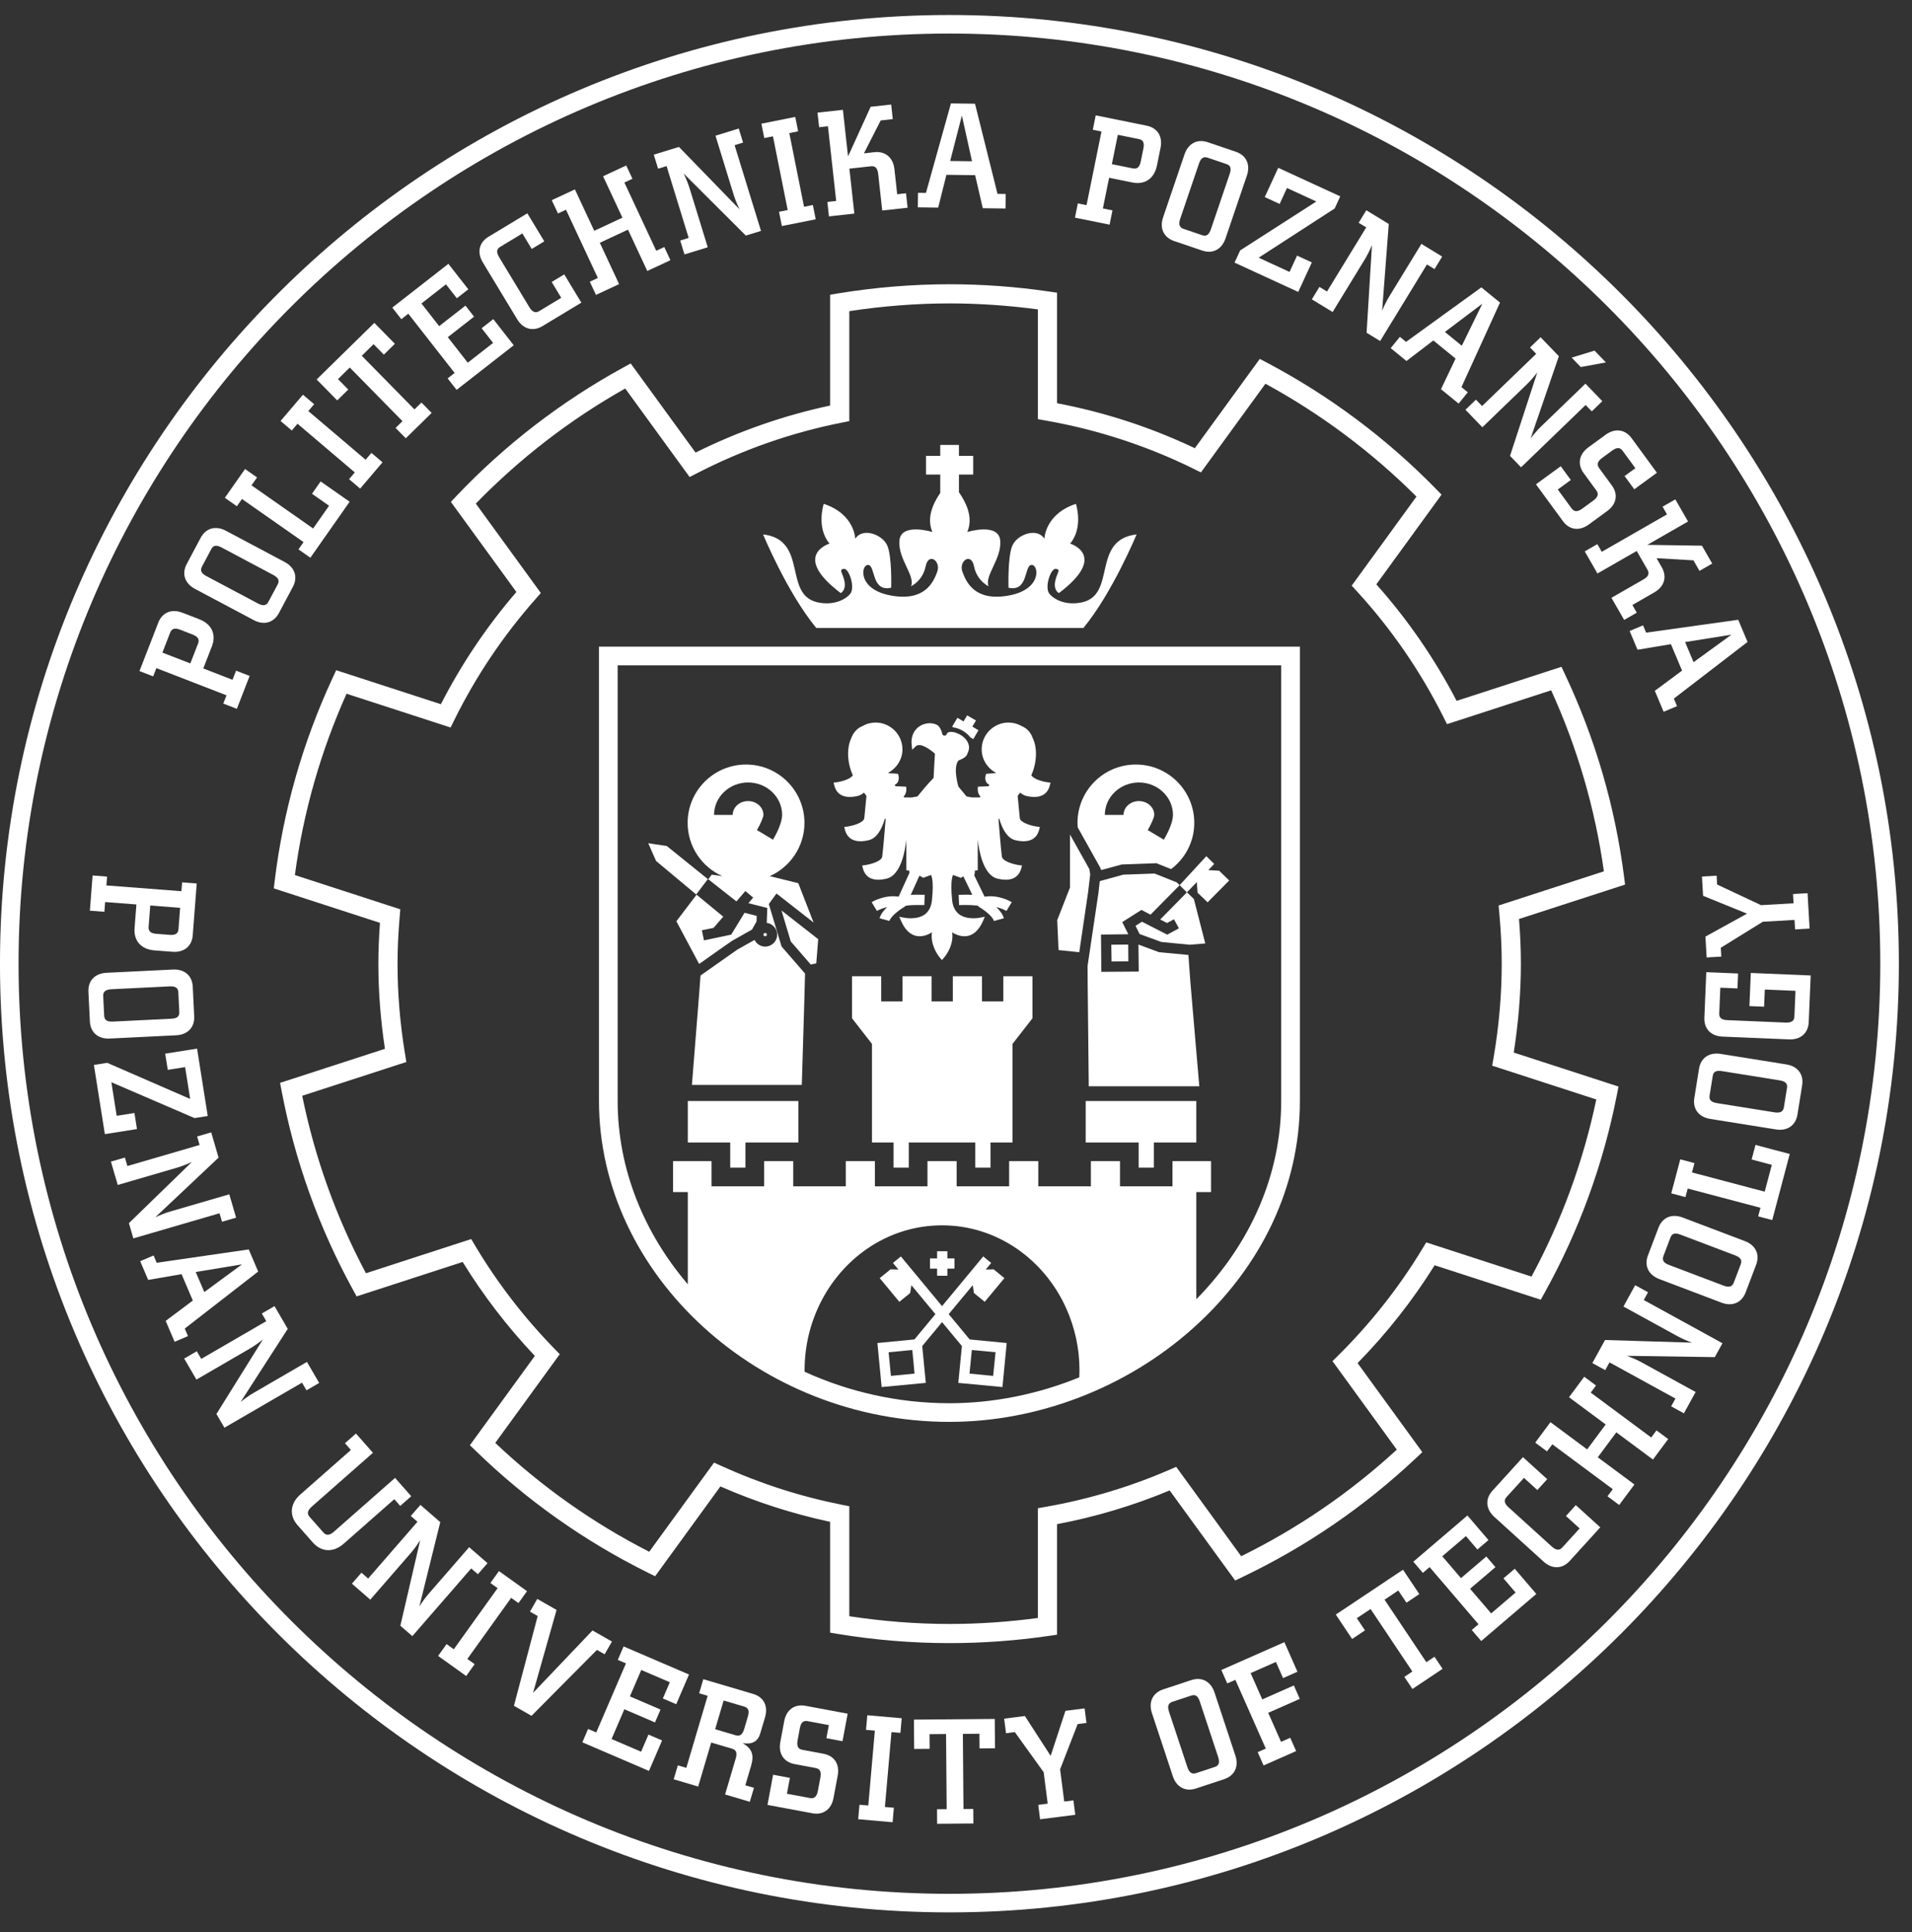 <?xml version="1.0" encoding="UTF-8" standalone="no"?>
<!DOCTYPE svg PUBLIC "-//W3C//DTD SVG 1.1//EN" "http://www.w3.org/Graphics/SVG/1.1/DTD/svg11.dtd">
<svg width="95px" height="96px" version="1.1" xmlns="http://www.w3.org/2000/svg" xmlns:xlink="http://www.w3.org/1999/xlink" xml:space="preserve" xmlns:serif="http://www.serif.com/" style="fill-rule:evenodd;clip-rule:evenodd;stroke-linejoin:round;stroke-miterlimit:2;">
    <rect width="100%" height="100%" fill="#333333" stroke="none"/>
    <g transform="matrix(1,0,0,1,-231,-22)">
        <g transform="matrix(1,0,0,2.204,0,0)">
            <g transform="matrix(0.225,0,0,0.102,230.78,10.28)">
                <g>
                    <path d="M374.966,143.423L373.097,138.979L383.331,137.338L374.966,143.423ZM368.355,154.382L371.317,153.136L370.615,151.466L386.887,138.948L384.826,134.046L364.487,136.896L363.807,135.28L360.844,136.526L362.589,140.673L369.963,139.442L372.421,145.286L366.406,149.75L368.355,154.382Z" style="fill:white;fill-rule:nonzero;"/>
                    <path d="M359.636,134.083L362.423,132.482L361.448,130.784L366.286,128.004C368.541,126.709 369.148,124.54 367.94,122.438L366.791,120.436L374.933,120.914L376.272,123.245L379.084,121.629L376.814,117.677L364.762,117.491L373.743,112.331L370.934,107.442L368.122,109.057L369.097,110.755L354.694,119.029L353.719,117.332L350.932,118.933L353.742,123.822L362.406,118.845L364.793,122.999C365.288,123.861 364.959,124.521 363.87,125.147L356.827,129.193L359.636,134.083Z" style="fill:white;fill-rule:nonzero;"/>
                    <path d="M351.829,112.993L355.886,110.026C357.984,108.491 358.344,106.31 356.912,104.353L354.1,100.508C353.514,99.707 353.791,98.997 354.802,98.258L356.967,96.674C358.001,95.918 358.714,95.903 359.301,96.705L362.112,100.549L359.734,102.288L361.873,105.213L366.869,101.559L361.28,93.918C359.849,91.961 357.62,91.636 355.525,93.168L351.736,95.94C349.637,97.475 349.272,99.697 350.703,101.654L353.498,105.474C354.084,106.276 353.83,106.969 352.793,107.727L350.411,109.47C349.397,110.211 348.636,110.261 348.05,109.459L344.98,105.261L347.857,103.157L345.632,100.114L340.16,104.116L346.111,112.252C347.543,114.21 349.754,114.511 351.829,112.993Z" style="fill:white;fill-rule:nonzero;"/>
                    <path d="M352.488,87.99L354.821,85.737L351.086,81.87L341.299,91.321C340.585,92.011 339.805,92.886 338.984,93.964L345.221,75.796L341.182,71.614L338.849,73.866L340.209,75.275L328.261,86.813L326.901,85.405L324.589,87.637L328.323,91.504L338.089,82.074C338.804,81.383 339.605,80.488 340.45,79.387L334.432,97.831L336.868,100.353L351.128,86.582L352.488,87.99ZM355.611,77.176L353.094,74.569L348.046,76.114L350.055,78.195L355.611,77.176Z" style="fill:white;fill-rule:nonzero;"/>
                    <path d="M323.079,86.269L325.112,83.78L323.709,82.634L332.219,63.95L328.1,60.586L311.468,72.634L310.11,71.525L308.077,74.014L311.561,76.861L317.499,72.317L322.409,76.328L319.187,83.09L323.079,86.269ZM323.784,73.49L320.051,70.44L328.322,64.194L323.784,73.49Z" style="fill:white;fill-rule:nonzero;"/>
                    <path d="M317.759,56.55L319.45,53.782L314.863,50.979L307.769,62.589C307.251,63.437 306.716,64.48 306.193,65.729L307.657,46.577L302.696,43.545L301.005,46.313L302.675,47.334L294.015,61.507L292.345,60.487L290.669,63.229L295.256,66.032L302.335,54.447C302.853,53.599 303.403,52.531 303.944,51.253L302.761,70.617L305.753,72.445L316.088,55.529L317.759,56.55Z" style="fill:white;fill-rule:nonzero;"/>
                    <path d="M287.664,61.595L290.669,55.071L287.404,53.568L285.744,57.172L278.924,54.031L295.708,43.153L296.942,40.472L283.248,34.165L280.268,40.636L283.559,42.152L285.183,38.627L291.658,41.609L274.846,52.41L273.599,55.117L287.664,61.595Z" style="fill:white;fill-rule:nonzero;"/>
                    <path d="M268.387,47.708C267.982,48.898 267.416,49.384 266.476,49.065L262.326,47.655C261.385,47.336 261.205,46.595 261.609,45.406L265.741,33.243C266.153,32.03 266.728,31.608 267.669,31.928L271.818,33.337C272.759,33.657 272.931,34.332 272.519,35.545L268.387,47.708ZM271.599,49.787L276.322,35.886C277.158,33.423 276.181,31.394 273.885,30.614L267.688,28.509C265.392,27.729 263.381,28.743 262.545,31.205L257.822,45.107C256.995,47.541 257.972,49.57 260.268,50.35L266.465,52.456C268.761,53.235 270.772,52.222 271.599,49.787Z" style="fill:white;fill-rule:nonzero;"/>
                    <path d="M252.893,32.748C252.644,33.975 252.121,34.495 251.148,34.297L246.509,33.356L247.825,26.871L252.463,27.811C253.437,28.009 253.722,28.663 253.467,29.918L252.893,32.748ZM256.466,33.652L257.255,29.762C257.771,27.219 256.573,25.336 254.196,24.854L242.943,22.571L242.298,25.749L244.217,26.138L240.915,42.417L238.996,42.028L238.357,45.178L246.003,46.729L246.642,43.579L244.522,43.149L245.899,36.363L251.053,37.408C253.774,37.96 255.875,36.568 256.466,33.652Z" style="fill:white;fill-rule:nonzero;"/>
                    <path d="M215.623,32.716L210.803,32.654L213.389,22.616L215.623,32.716ZM223.025,43.158L223.068,39.944L221.256,39.92L216.286,20L210.97,19.931L205.451,39.713L203.698,39.69L203.656,42.904L208.155,42.963L209.974,35.711L216.313,35.794L218,43.092L223.025,43.158Z" style="fill:white;fill-rule:nonzero;"/>
                    <path d="M201.401,42.985L201.049,39.791L199.103,40.005L198.493,34.458C198.208,31.874 196.464,30.449 194.053,30.714L191.759,30.967L195.456,23.696L198.128,23.402L197.773,20.178L193.242,20.677L188.248,31.648L187.114,21.352L181.509,21.969L181.864,25.193L183.81,24.979L185.628,41.489L183.682,41.703L184.034,44.898L189.639,44.281L188.546,34.348L193.308,33.824C194.296,33.715 194.769,34.28 194.907,35.529L195.796,43.603L201.401,42.985Z" style="fill:white;fill-rule:nonzero;"/>
                    <path d="M181.109,45.54L180.48,42.389L178.532,42.778L175.28,26.489L177.228,26.1L176.594,22.92L169.115,24.413L169.75,27.593L171.67,27.21L174.922,43.499L173.002,43.882L173.631,47.033L181.109,45.54Z" style="fill:white;fill-rule:nonzero;"/>
                    <path d="M165.07,28.586L164.116,25.486L158.978,27.067L162.977,40.071C163.269,41.021 163.697,42.112 164.286,43.332L150.907,29.549L145.35,31.258L146.303,34.358L148.174,33.782L153.057,49.659L151.186,50.234L152.131,53.306L157.269,51.726L153.278,38.749C152.986,37.8 152.55,36.68 151.951,35.428L165.675,49.14L169.026,48.11L163.198,29.162L165.07,28.586Z" style="fill:white;fill-rule:nonzero;"/>
                    <path d="M149.026,54.582L147.668,51.669L145.894,52.496L138.862,37.416L140.636,36.588L139.265,33.649L134.155,36.032L138.421,45.181L132.198,48.083L127.932,38.934L122.821,41.317L124.192,44.256L125.966,43.429L132.998,58.51L131.224,59.337L132.582,62.249L137.693,59.866L133.433,50.731L139.656,47.829L143.915,56.965L149.026,54.582Z" style="fill:white;fill-rule:nonzero;"/>
                    <path d="M129.354,63.966L125.58,57.718L122.804,59.395L124.917,62.892L120.04,65.837C119.189,66.351 118.507,66.012 117.857,64.937L111.216,53.941C110.554,52.845 110.602,52.133 111.452,51.619L116.329,48.674L118.397,52.096L121.172,50.419L117.429,44.221L108.851,49.402C106.775,50.656 106.255,52.847 107.599,55.073L115.19,67.64C116.519,69.841 118.7,70.401 120.776,69.148L129.354,63.966Z" style="fill:white;fill-rule:nonzero;"/>
                    <path d="M114.424,73.381L109.91,67.602L107.331,69.616L109.867,72.863L104.273,77.234L99.865,71.593L105.667,67.06L103.761,64.62L97.959,69.153L94.046,64.145L99.457,59.918L101.861,62.995L104.394,61.016L99.993,55.383L87.606,65.061L89.603,67.617L91.145,66.411L101.372,79.5L99.829,80.706L101.808,83.238L114.424,73.381Z" style="fill:white;fill-rule:nonzero;"/>
                    <path d="M88.181,73.059L83.641,68.434L70.902,80.941L75.443,85.566L77.882,83.171L75.613,80.86L78.219,78.302L89.856,90.154L88.335,91.648L90.586,93.941L96.299,88.333L94.047,86.039L92.504,87.554L80.867,75.702L83.473,73.143L85.742,75.454L88.181,73.059Z" style="fill:white;fill-rule:nonzero;"/>
                    <path d="M85.45,99.25L83.001,97.167L81.714,98.681L69.061,87.92L70.348,86.407L67.877,84.306L62.937,90.115L65.408,92.216L66.676,90.725L79.329,101.486L78.061,102.977L80.509,105.059L85.45,99.25Z" style="fill:white;fill-rule:nonzero;"/>
                    <path d="M78.188,107.965L71.78,103.474L69.868,106.201L73.645,108.848L70.123,113.872L56.521,104.339L57.745,102.593L55.089,100.732L50.629,107.096L53.284,108.957L54.408,107.354L68.01,116.887L66.886,118.49L69.518,120.335L78.188,107.965Z" style="fill:white;fill-rule:nonzero;"/>
                    <path d="M61.274,124.115C62.383,124.705 62.773,125.342 62.306,126.22L60.248,130.089C59.782,130.966 59.022,131.025 57.913,130.436L46.571,124.404C45.44,123.803 45.116,123.167 45.583,122.29L47.64,118.421C48.107,117.544 48.801,117.483 49.932,118.084L61.274,124.115ZM63.841,121.278L50.879,114.385C48.583,113.164 46.423,113.803 45.284,115.944L42.212,121.722C41.073,123.863 41.751,126.011 44.047,127.232L57.01,134.125C59.28,135.332 61.44,134.693 62.578,132.552L65.651,126.774C66.79,124.633 66.111,122.485 63.841,121.278Z" style="fill:white;fill-rule:nonzero;"/>
                    <path d="M43.491,137.302C44.658,137.755 45.082,138.358 44.723,139.284L43.01,143.697L36.841,141.303L38.553,136.89C38.912,135.964 39.605,135.794 40.799,136.258L43.491,137.302ZM44.987,133.933L41.287,132.498C38.867,131.559 36.809,132.421 35.931,134.682L31.777,145.386L34.801,146.56L35.509,144.735L50.994,150.744L50.285,152.569L53.282,153.732L56.104,146.459L53.108,145.296L52.326,147.312L45.87,144.807L47.773,139.904C48.777,137.317 47.76,135.01 44.987,133.933Z" style="fill:white;fill-rule:nonzero;"/>
                    <path d="M380.055,190.607L376.817,190.794L377.064,195.053L386.77,198.998L377.585,204.066L377.852,208.675L381.09,208.487L380.977,206.533L390.263,200.785L397.258,200.381L397.38,202.481L400.589,202.295L400.137,194.478L396.928,194.663L397.046,196.706L389.875,197.121L380.168,192.561L380.055,190.607Z" style="fill:white;fill-rule:nonzero;"/>
                    <path d="M400.828,212.658L387.604,212.104L387.297,219.431L390.537,219.567L390.696,215.772L397.469,216.055L397.23,221.748C397.189,222.741 396.529,223.122 395.274,223.07L382.44,222.533C381.16,222.479 380.593,222.046 380.635,221.053L380.873,215.361L384.658,215.519L384.796,212.22L377.771,211.926L377.349,221.998C377.248,224.42 378.787,226.064 381.381,226.173L396.055,226.787C398.623,226.895 400.295,225.385 400.396,222.962L400.828,212.658Z" style="fill:white;fill-rule:nonzero;"/>
                    <path d="M393.941,235.834C395.182,236.033 395.756,236.51 395.599,237.49L394.905,241.818C394.748,242.799 394.049,243.101 392.808,242.902L380.124,240.868C378.86,240.666 378.347,240.169 378.504,239.188L379.198,234.861C379.355,233.88 379.993,233.598 381.257,233.8L393.941,235.834ZM395.452,232.318L380.955,229.994C378.388,229.582 376.551,230.886 376.167,233.28L375.131,239.743C374.747,242.137 376.084,243.949 378.652,244.361L393.149,246.685C395.687,247.092 397.524,245.788 397.908,243.394L398.943,236.932C399.327,234.537 397.99,232.725 395.452,232.318Z" style="fill:white;fill-rule:nonzero;"/>
                    <path d="M396.203,252.115L388.638,250.111L387.785,253.331L392.243,254.511L390.672,260.443L374.615,256.189L375.162,254.128L372.026,253.298L370.037,260.81L373.172,261.64L373.673,259.748L389.729,264.001L389.228,265.893L392.335,266.716L396.203,252.115Z" style="fill:white;fill-rule:nonzero;"/>
                    <path d="M384.104,274.502C385.278,274.947 385.744,275.531 385.392,276.459L383.838,280.557C383.485,281.486 382.739,281.64 381.564,281.195L369.554,276.638C368.356,276.184 367.955,275.593 368.307,274.665L369.862,270.567C370.214,269.638 370.896,269.491 372.093,269.945L384.104,274.502ZM386.294,271.364L372.567,266.156C370.136,265.234 368.074,266.139 367.214,268.406L364.892,274.525C364.031,276.793 364.974,278.837 367.406,279.76L381.132,284.968C383.537,285.88 385.598,284.975 386.459,282.708L388.78,276.589C389.641,274.322 388.698,272.276 386.294,271.364Z" style="fill:white;fill-rule:nonzero;"/>
                    <path d="M364.912,282.673L362.07,281.111L359.481,285.823L371.405,292.375C372.276,292.853 373.342,293.339 374.614,293.805L355.415,293.223L352.615,298.319L355.457,299.88L356.4,298.165L370.957,306.164L370.015,307.88L372.831,309.427L375.42,304.716L363.522,298.178C362.651,297.699 361.559,297.199 360.257,296.717L379.655,297.008L381.344,293.935L363.97,284.389L364.912,282.673Z" style="fill:white;fill-rule:nonzero;"/>
                    <path d="M369.359,315.115L366.779,313.198L365.612,314.769L352.255,304.847L353.422,303.275L350.819,301.341L347.456,305.868L355.559,311.888L351.465,317.399L343.362,311.379L339.999,315.906L342.602,317.84L343.77,316.269L357.126,326.191L355.959,327.763L358.539,329.68L361.902,325.153L353.81,319.142L357.905,313.63L365.996,319.642L369.359,315.115Z" style="fill:white;fill-rule:nonzero;"/>
                    <path d="M354.363,334.622L348.959,329.714L346.779,332.115L349.803,334.862L345.972,339.079C345.304,339.814 344.553,339.685 343.623,338.84L334.115,330.203C333.167,329.342 333.009,328.646 333.677,327.911L337.508,323.694L340.467,326.382L342.648,323.981L337.288,319.112L330.55,326.531C328.919,328.326 329.048,330.574 330.973,332.322L341.84,342.194C343.743,343.923 345.994,343.835 347.624,342.04L354.363,334.622Z" style="fill:white;fill-rule:nonzero;"/>
                    <path d="M340.238,349.346L335.473,343.772L332.986,345.899L335.663,349.03L330.267,353.644L325.615,348.203L331.211,343.418L329.198,341.065L323.602,345.85L319.472,341.02L324.691,336.557L327.229,339.526L329.671,337.437L325.026,332.004L313.079,342.219L315.186,344.684L316.674,343.412L327.469,356.036L325.981,357.309L328.07,359.752L340.238,349.346Z" style="fill:white;fill-rule:nonzero;"/>
                    <path d="M314.403,349.378L310.802,343.988L295.959,353.906L299.56,359.295L302.402,357.396L300.603,354.704L303.639,352.675L312.867,366.486L311.094,367.67L312.88,370.343L319.536,365.895L317.751,363.223L315.953,364.424L306.724,350.613L309.761,348.584L311.56,351.277L314.403,349.378Z" style="fill:white;fill-rule:nonzero;"/>
                    <path d="M287.494,366.535L284.603,359.997L270.681,366.154L271.993,369.12L273.784,368.328L280.501,383.519L278.711,384.311L280.01,387.25L287.199,384.072L285.899,381.132L283.868,382.03L281.032,375.617L288.006,372.533L286.694,369.567L279.72,372.651L277.15,366.839L282.735,364.369L284.314,367.941L287.494,366.535Z" style="fill:white;fill-rule:nonzero;"/>
                    <path d="M240.898,377.852L240.488,374.635L236.256,375.175L232.992,385.131L227.301,376.319L222.722,376.904L223.133,380.121L225.074,379.873L231.45,388.74L232.338,395.691L230.251,395.957L230.659,399.145L238.426,398.153L238.018,394.965L235.99,395.224L235.079,388.099L238.957,378.1L240.898,377.852Z" style="fill:white;fill-rule:nonzero;"/>
                    <path d="M220.701,383.451L220.648,376.97L202.797,377.116L202.85,383.597L206.268,383.569L206.242,380.331L209.893,380.301L210.03,396.911L207.896,396.928L207.923,400.142L215.928,400.076L215.902,396.863L213.74,396.88L213.604,380.271L217.256,380.241L217.283,383.479L220.701,383.451Z" style="fill:white;fill-rule:nonzero;"/>
                    <path d="M198.088,399.795L198.368,396.594L196.389,396.421L197.837,379.874L199.816,380.047L200.099,376.816L192.502,376.151L192.219,379.382L194.169,379.553L192.722,396.1L190.772,395.929L190.491,399.131L198.088,399.795Z" style="fill:white;fill-rule:nonzero;"/>
                    <path d="M185.04,394.439L185.963,389.499C186.441,386.943 185.209,385.108 182.825,384.662L178.144,383.787C177.167,383.605 176.883,382.898 177.113,381.667L177.606,379.03C177.841,377.771 178.351,377.272 179.327,377.454L184.009,378.33L183.467,381.226L187.029,381.892L188.166,375.807L178.861,374.068C176.477,373.622 174.63,374.912 174.154,377.464L173.291,382.078C172.813,384.634 174.069,386.503 176.453,386.949L181.106,387.819C182.082,388.001 182.371,388.68 182.135,389.943L181.593,392.844C181.362,394.079 180.842,394.636 179.866,394.453L174.754,393.497L175.408,389.994L171.703,389.301L170.458,395.964L180.366,397.816C182.75,398.262 184.568,396.966 185.04,394.439Z" style="fill:white;fill-rule:nonzero;"/>
                    <path d="M166.558,395.278L167.47,392.195L165.564,391.632L166.824,387.373C167.537,384.964 167.12,383.591 164.996,382.324C167.096,382.64 168.331,381.969 168.868,380.153L169.919,376.599C170.655,374.11 169.626,372.13 167.3,371.442L156.289,368.186L155.37,371.296L157.247,371.851L152.536,387.779L150.659,387.224L149.748,390.306L155.155,391.905L158.03,382.183L162.653,383.55C163.633,383.84 163.787,384.556 163.431,385.761L161.095,393.662L166.558,395.278ZM165.313,379.193C164.958,380.393 164.391,380.865 163.439,380.583L158.9,379.241L160.777,372.895L165.316,374.237C166.268,374.519 166.495,375.196 166.132,376.424L165.313,379.193Z" style="fill:white;fill-rule:nonzero;"/>
                    <path d="M144.288,388.456L147.184,381.718L144.177,380.426L142.551,384.211L136.028,381.408L138.854,374.831L145.618,377.738L146.841,374.893L140.076,371.986L142.586,366.147L148.894,368.858L147.352,372.446L150.305,373.715L153.127,367.147L138.685,360.942L137.405,363.921L139.203,364.694L132.645,379.955L130.847,379.182L129.578,382.135L144.288,388.456Z" style="fill:white;fill-rule:nonzero;"/>
                    <path d="M134.501,362.678L136.11,359.862L131.823,357.412L118.694,371.2L123.883,352.875L119.621,350.44L118.012,353.256L119.712,354.227L114.468,374.063L118.349,376.28L132.801,361.707L134.501,362.678Z" style="fill:white;fill-rule:nonzero;"/>
                    <path d="M103.923,367.48L105.795,364.867L104.18,363.71L113.855,350.208L115.47,351.366L117.359,348.73L111.16,344.288L109.272,346.924L110.863,348.064L101.187,361.566L99.596,360.425L97.724,363.038L103.923,367.48Z" style="fill:white;fill-rule:nonzero;"/>
                    <path d="M106.511,344.986L108.638,342.537L104.579,339.012L95.657,349.284C95.006,350.034 94.305,350.974 93.582,352.119L98.204,333.475L93.815,329.662L91.688,332.111L93.166,333.394L82.273,345.935L80.796,344.651L78.688,347.077L82.747,350.602L91.65,340.353C92.301,339.603 93.02,338.641 93.767,337.47L89.386,356.37L92.033,358.668L105.033,343.702L106.511,344.986Z" style="fill:white;fill-rule:nonzero;"/>
                    <path d="M89.358,329.894L91.791,327.751L88.219,323.695L74.746,335.562C73.803,336.392 73.051,336.51 72.394,335.764L69.342,332.301C68.686,331.555 68.917,330.845 69.86,330.015L83.333,318.147L79.587,313.894L77.153,316.038L78.466,317.528L67.273,327.387C65.015,329.376 64.826,332.035 66.68,334.14L70.059,337.977C71.933,340.103 74.594,340.251 76.852,338.262L88.045,328.403L89.358,329.894Z" style="fill:white;fill-rule:nonzero;"/>
                    <path d="M68.657,304.341L71.461,302.712L68.761,298.063L56.996,304.898C56.137,305.397 55.171,306.06 54.116,306.909L64.519,290.762L61.599,285.735L58.795,287.364L59.778,289.057L45.415,297.4L44.432,295.708L41.653,297.322L44.354,301.97L56.093,295.151C56.952,294.652 57.943,293.974 59.028,293.108L48.771,309.575L50.532,312.606L67.674,302.648L68.657,304.341Z" style="fill:white;fill-rule:nonzero;"/>
                    <path d="M46.092,282.629L44.201,278.195L54.426,276.501L46.092,282.629ZM39.536,293.62L42.492,292.36L41.781,290.693L57.991,278.094L55.905,273.203L35.58,276.154L34.892,274.542L31.936,275.802L33.701,279.941L41.069,278.672L43.557,284.504L37.564,288.998L39.536,293.62Z" style="fill:white;fill-rule:nonzero;"/>
                    <path d="M50.004,267.09L53.117,266.182L51.612,261.021L38.55,264.832C37.597,265.111 36.5,265.522 35.272,266.094L49.246,252.915L47.618,247.334L44.504,248.242L45.053,250.121L29.107,254.775L28.559,252.895L25.474,253.796L26.98,258.956L40.013,255.153C40.966,254.875 42.092,254.455 43.353,253.874L29.444,267.398L30.426,270.764L49.456,265.211L50.004,267.09Z" style="fill:white;fill-rule:nonzero;"/>
                    <path d="M24.133,247.725L31.227,246.602L30.666,243.053L26.746,243.673L25.572,236.257L43.938,244.177L46.853,243.716L44.496,228.825L37.459,229.939L38.026,233.517L41.859,232.91L42.974,239.952L24.656,231.965L21.713,232.431L24.133,247.725Z" style="fill:white;fill-rule:nonzero;"/>
                    <path d="M25.947,222.849C24.692,222.911 24.031,222.563 23.983,221.571L23.768,217.194C23.719,216.201 24.341,215.761 25.596,215.7L38.426,215.07C39.705,215.007 40.309,215.387 40.358,216.379L40.573,220.756C40.621,221.749 40.057,222.157 38.777,222.22L25.947,222.849ZM25.195,226.601L39.859,225.881C42.456,225.754 43.984,224.099 43.865,221.677L43.544,215.14C43.425,212.718 41.743,211.221 39.145,211.349L24.481,212.068C21.913,212.195 20.386,213.849 20.505,216.271L20.825,222.808C20.944,225.23 22.627,226.727 25.195,226.601Z" style="fill:white;fill-rule:nonzero;"/>
                    <path d="M35.545,203.459C34.298,203.363 33.718,202.908 33.794,201.917L34.157,197.198L40.756,197.707L40.392,202.426C40.316,203.416 39.702,203.779 38.425,203.681L35.545,203.459ZM35.088,207.116L39.045,207.421C41.633,207.62 43.354,206.2 43.54,203.782L44.422,192.334L41.189,192.084L41.038,194.036L24.477,192.76L24.628,190.808L21.423,190.561L20.824,198.339L24.029,198.586L24.194,196.431L31.098,196.963L30.695,202.206C30.481,204.973 32.122,206.887 35.088,207.116Z" style="fill:white;fill-rule:nonzero;"/>
                    <path d="M269.968,385.338C270.362,386.53 270.204,387.26 269.26,387.572L265.1,388.948C264.157,389.26 263.566,388.778 263.172,387.586L259.137,375.39C258.735,374.174 258.94,373.491 259.883,373.178L264.044,371.802C264.987,371.49 265.531,371.926 265.934,373.142L269.968,385.338ZM273.784,385.06L269.174,371.121C268.357,368.652 266.354,367.622 264.052,368.384L257.838,370.439C255.536,371.201 254.543,373.222 255.36,375.691L259.97,389.629C260.778,392.07 262.78,393.101 265.083,392.339L271.296,390.284C273.598,389.522 274.592,387.501 273.784,385.06Z" style="fill:white;fill-rule:nonzero;"/>
                    <path d="M335.253,229.693C336.284,223.123 336.832,216.531 336.832,210.055C336.832,206.843 336.69,203.592 336.417,200.179L358.168,193.117L359.841,192.572L359.617,190.834C357.641,175.342 353.256,160.302 346.584,146.136L345.788,144.447L344.015,145.024L322.639,151.973C317.797,142.655 311.846,134.011 304.911,126.222L318.263,107.839L319.313,106.393L318.066,105.116C307.13,93.927 294.59,84.551 280.796,77.251L279.175,76.396L278.093,77.881L264.829,96.131C255.191,91.542 244.971,88.203 234.405,86.191L234.405,61.765L232.596,61.499C225.362,60.439 217.988,59.898 210.682,59.898C202.489,59.898 194.205,60.579 186.066,61.917L184.294,62.209L184.294,86.706C174.032,88.893 164.055,92.384 154.572,97.1L141.351,78.908L140.255,77.401L138.622,78.295C124.925,85.805 112.521,95.364 101.75,106.713L100.541,107.991L101.572,109.414L115.01,127.904C108.472,135.505 102.875,143.835 98.338,152.709L77.001,145.777L75.215,145.199L74.427,146.901C67.842,161.087 63.54,176.152 61.647,191.677L61.437,193.409L63.093,193.949L84.887,201.032C84.654,204.249 84.531,207.229 84.531,210.055C84.531,216.262 85.032,222.582 85.98,228.869L64.603,235.813L62.827,236.385L63.174,238.221C66.091,253.59 71.377,268.334 78.884,282.047L79.727,283.587L81.393,283.043L103.147,275.974C107.705,283.389 113.052,290.359 119.084,296.736L105.825,314.987L104.746,316.472L106.061,317.749C117.292,328.659 130.072,337.708 144.041,344.637L145.645,345.431L146.695,343.986L160.062,325.586C167.877,329.012 176.012,331.64 184.294,333.407L184.294,357.897L186.066,358.192C194.185,359.53 202.47,360.211 210.682,360.211C217.982,360.211 225.352,359.673 232.593,358.614L234.405,358.348L234.405,333.923C242.952,332.299 251.301,329.796 259.271,326.467L272.699,344.949L273.737,346.371L275.325,345.613C289.404,338.888 302.321,330.029 313.71,319.282L315.065,318.005L313.972,316.501L300.768,298.324C307.217,291.742 312.932,284.485 317.784,276.703L339.561,283.778L341.221,284.317L342.067,282.793C349.654,269.112 355.028,254.394 358.029,239.047L358.389,237.206L356.607,236.629L335.253,229.693ZM339.175,279.205L317.525,272.169L315.926,271.65L315.062,273.085C309.888,281.63 303.646,289.544 296.516,296.619L295.225,297.897L296.295,299.365L309.431,317.454C299.127,326.931 287.585,334.846 275.065,341.008L261.711,322.627L260.713,321.253L259.157,321.93C250.484,325.693 241.319,328.439 231.922,330.088L230.172,330.396L230.172,354.656C223.712,355.519 217.172,355.979 210.682,355.979C203.293,355.979 195.852,355.385 188.526,354.267L188.526,329.959L186.821,329.621C177.707,327.809 168.762,324.922 160.23,321.035L158.656,320.319L157.642,321.719L144.343,340.022C131.925,333.672 120.507,325.593 110.346,315.963L123.541,297.803L124.591,296.36L123.346,295.081C116.64,288.189 110.771,280.544 105.896,272.367L105.031,270.914L103.42,271.436L81.788,278.466C75.225,266.127 70.5,252.955 67.716,239.247L88.981,232.341L90.711,231.784L90.416,229.988C89.32,223.334 88.763,216.628 88.763,210.055C88.763,206.856 88.918,203.472 89.237,199.709L89.373,198.036L87.778,197.518L66.095,190.471C67.955,176.612 71.789,163.152 77.509,150.395L98.74,157.292L100.483,157.859L101.294,156.216C106.058,146.554 112.112,137.534 119.289,129.411L120.41,128.137L119.415,126.767L106.054,108.377C115.801,98.345 126.883,89.798 139.044,82.934L152.196,101.032L153.262,102.503L154.88,101.671C165.015,96.446 175.76,92.682 186.821,90.488L188.526,90.151L188.526,65.839C195.87,64.724 203.309,64.131 210.682,64.131C217.179,64.131 223.722,64.592 230.172,65.454L230.172,89.714L231.919,90.022C243.308,92.025 254.296,95.616 264.577,100.691L266.177,101.482L267.228,100.036L280.419,81.88C292.671,88.563 303.873,96.941 313.771,106.823L300.489,125.107L299.472,126.507L300.638,127.781C308.216,136.056 314.63,145.378 319.703,155.487L320.516,157.114L322.247,156.553L343.515,149.639C349.314,162.377 353.229,175.816 355.161,189.642L333.519,196.672L331.909,197.193L332.064,198.879C332.421,202.788 332.599,206.444 332.599,210.055C332.599,216.885 331.993,223.862 330.807,230.791L330.495,232.597L332.239,233.164L353.482,240.062C350.62,253.746 345.814,266.892 339.175,279.205Z" style="fill:white;"/>
                    <path d="M239.967,130.183C236.508,130.961 233.754,129.648 232.681,128.254C231.608,126.861 233.001,122.572 234.181,122.79C235.361,123.003 234.288,123.756 233.967,125.681C233.646,127.61 234.823,128.148 234.823,128.148C245.859,119.789 237.286,117.215 237.286,117.215C240.287,113.682 238.576,108.431 238.576,108.431C231.718,110.681 231.608,116.145 231.608,116.145C230.001,113.575 225.612,115.183 224.538,117.646C223.466,120.109 223.683,126.968 223.683,126.968C228.075,127.933 227.109,122.148 228.716,121.931C230.324,121.716 231.29,127.289 223.79,128.682C216.286,130.073 214.358,125.788 213.503,123.431C212.647,121.076 215.432,119.036 216.073,122.252C216.715,125.467 219.285,126.647 219.285,126.647C218.325,124.291 222.183,120.644 221.858,116.573C221.541,112.502 214.575,114.648 214.575,114.648C215.457,112.635 215.123,110.558 214.358,108.746C213.905,107.67 213.315,106.691 212.738,105.87L212.738,101.952L215.885,101.952L215.885,97.829L212.738,97.829L212.738,95.409L208.611,95.409L208.611,97.829L205.465,97.829L205.465,101.952L208.611,101.952L208.611,106.023C208.071,106.814 207.519,107.731 207.091,108.746C206.33,110.558 205.996,112.635 206.878,114.648C206.878,114.648 199.916,112.502 199.591,116.573C199.274,120.644 203.127,124.291 202.165,126.647C202.165,126.647 204.738,125.467 205.38,122.252C206.021,119.036 208.806,121.076 207.95,123.431C207.091,125.788 205.166,130.073 197.666,128.682C190.166,127.289 191.132,121.716 192.74,121.931C194.344,122.148 193.382,127.933 197.776,126.968C197.776,126.968 197.984,120.109 196.914,117.646C195.845,115.183 191.449,113.575 189.841,116.145C189.841,116.145 189.738,110.681 182.88,108.431C182.88,108.431 181.166,113.682 184.164,117.215C184.164,117.215 175.594,119.789 186.63,128.148C186.63,128.148 187.809,127.61 187.486,125.681C187.165,123.756 186.095,123.003 187.275,122.79C188.452,122.572 189.841,126.861 188.773,128.254C187.703,129.648 184.947,130.961 181.486,130.183C173.854,128.469 179.529,116.359 169.487,115.183C169.487,115.183 174.825,128.115 181.24,135.864L240.216,135.864C246.628,128.115 251.968,115.183 251.968,115.183C241.927,116.359 247.599,128.469 239.967,130.183Z" style="fill:white;"/>
                    <path d="M232.376,169.968C231.193,169.828 229.257,169.271 228.715,168.42C229.141,167.502 229.749,165.716 229.749,163.641C229.749,162.497 229.562,161.288 229.006,160.134C228.568,158.894 227.711,157.996 226.52,157.507C225.646,157.015 224.689,156.763 223.68,156.763C220.413,156.763 217.759,159.433 217.759,162.688C217.759,164.874 218.993,166.833 220.902,167.866C220.895,167.9 220.895,167.9 220.885,167.923C220.398,167.963 218.742,168.098 218.742,168.098L218.64,168.43C218.626,168.482 218.555,168.708 218.555,169.016C218.555,169.311 218.618,169.658 218.823,170.007C218.945,170.191 219.165,170.382 219.46,170.541C219.354,170.681 219.347,170.73 219.285,170.832C218.867,170.834 216.921,170.938 216.921,170.938L216.891,171.388L216.891,171.552C216.891,172.028 217.031,172.675 217.497,173.113C217.427,173.214 217.391,173.248 217.329,173.314L215.616,173.314C215.611,173.3 214.8,173.15 214.425,173.095C214.199,172.825 212.764,171.085 212.605,170.896C212.206,169.392 212.054,168.225 212.054,167.396C212.054,165.622 212.669,165.154 212.669,165.138C214.187,164.552 214.541,163.989 214.596,163.641C214.822,163.19 214.972,162.718 214.972,162.278C214.972,161.914 214.878,161.542 214.711,161.185C214.575,160.868 214.378,160.59 214.133,160.337L214.133,160.321C213.239,159.389 211.925,158.83 211.02,158.826C210.648,158.826 210.164,158.894 210.051,159.303C209.972,159.529 209.762,159.682 209.507,159.652C209.272,159.638 209.064,159.451 209.037,159.2C209.029,159.152 208.916,158.358 208.232,157.536C208.129,157.46 208.052,157.354 207.936,157.3C206.753,156.674 205.163,156.812 203.969,157.629C202.7,158.503 202.102,159.995 202.297,161.739L202.424,162.78L203.184,162.027C204.159,161.043 206.492,162.802 207.439,163.641C207.395,164.086 207.142,168.663 207.139,169.001C205.646,170.514 204.044,172.517 203.586,173.095C203.298,173.139 202.318,173.319 202.318,173.319C202.318,173.319 201.053,173.314 200.687,173.314C200.608,173.248 200.594,173.214 200.515,173.113C200.982,172.675 201.123,172.028 201.123,171.552C201.123,171.483 201.123,171.432 201.117,171.388L201.081,170.938C201.081,170.938 199.152,170.834 198.738,170.832C198.674,170.73 198.635,170.681 198.556,170.541C198.854,170.382 199.08,170.191 199.193,170.007C199.393,169.658 199.455,169.311 199.455,169.016C199.455,168.708 199.39,168.482 199.375,168.43L199.282,168.098C199.282,168.098 197.624,167.963 197.127,167.923C197.121,167.9 197.121,167.9 197.106,167.866C199.024,166.833 200.263,164.874 200.263,162.688C200.263,159.433 197.613,156.763 194.324,156.763C193.335,156.763 192.36,157.015 191.454,157.536C190.296,157.996 189.454,158.894 188.964,160.196C188.449,161.306 188.255,162.511 188.255,163.636C188.255,165.698 188.875,167.502 189.306,168.42C188.762,169.271 186.813,169.828 185.637,169.968L185.063,170.042L185.202,170.622C185.743,172.839 187.566,173.647 190.458,172.97C190.918,172.847 191.363,172.591 191.779,172.244C192.013,172.573 192.193,172.825 192.318,172.98C192.281,173.336 191.841,177.882 191.841,177.882C191.685,178.954 189.186,179.607 187.992,179.767L187.414,179.84L187.544,180.394C188.105,182.634 189.944,183.441 192.807,182.763C194.422,182.372 195.61,180.709 196.395,177.95C196.464,178.042 196.506,178.079 196.55,178.133C196.464,179.147 196.021,184.779 195.793,186.386C195.648,187.456 193.13,188.126 191.944,188.281L191.363,188.347L191.508,188.915C192.065,191.131 193.866,191.957 196.759,191.26C200,190.495 200.891,184.856 201.117,182.619L201.117,189.411C201.117,189.411 201.681,189.491 201.782,189.501C201.782,189.558 201.772,189.599 201.772,189.666C201.772,189.777 201.782,189.9 201.792,190.025C200.926,191.9 199.897,194.207 199.422,195.242C196.314,194.753 193.58,196.377 193.457,196.46L194.628,198.394C194.641,198.382 195.585,197.834 196.868,197.553C196.125,198.277 195.455,199.125 195.209,200.014L197.385,200.614C197.658,199.66 199.455,198.212 200.663,197.521C200.761,197.44 200.865,197.369 200.941,197.269C201.541,197.11 203.367,197.046 205.085,197.105L205.188,194.832C203.874,194.782 202.87,194.806 202.102,194.838L203.977,190.687C204.002,190.662 204.056,190.64 204.083,190.626C204.324,190.771 204.853,191.081 204.853,191.081C204.853,191.081 206.11,190.626 206.58,190.446C206.728,190.751 206.955,191.455 206.955,193.114C206.955,193.882 206.898,194.843 206.775,196.054C206.625,197.459 206.089,198.503 205.188,199.18C203.347,200.479 200.579,199.885 200.552,199.874L199.548,199.681L199.961,200.6C200.786,202.514 201.95,203.65 203.355,203.929C204.683,204.182 205.918,203.666 206.775,203.127C206.753,203.405 206.714,203.677 206.714,203.934C206.714,206.653 208.512,208.712 208.606,208.814L208.984,209.246L209.357,208.819C209.47,208.717 211.303,206.638 211.303,203.904C211.303,203.663 211.273,203.389 211.224,203.124C212.098,203.666 213.34,204.182 214.662,203.929C216.081,203.65 217.213,202.514 218.063,200.6L218.454,199.681L217.47,199.874C217.45,199.885 214.674,200.479 212.845,199.18C211.932,198.503 211.374,197.459 211.239,196.054C211.119,194.843 211.061,193.882 211.061,193.114C211.061,191.455 211.293,190.751 211.43,190.446C211.909,190.626 213.166,191.081 213.166,191.081C213.166,191.081 213.463,190.906 213.712,190.756L215.691,194.832C214.922,194.806 213.939,194.782 212.679,194.832L212.767,197.105C214.571,197.039 216.497,197.117 217.001,197.284C217.059,197.369 217.117,197.459 217.192,197.521C218.393,198.212 220.21,199.66 220.469,200.614L222.667,200.014C222.416,199.125 221.741,198.277 220.995,197.553C222.263,197.834 223.203,198.382 223.227,198.394L224.404,196.46C224.273,196.364 221.527,194.743 218.405,195.247C217.952,194.317 216.97,192.302 216.104,190.517C216.215,190.259 216.246,189.967 216.246,189.666L216.246,189.501C216.326,189.491 216.891,189.411 216.891,189.411L216.891,182.619C217.14,184.856 218.025,190.495 221.264,191.26C224.129,191.957 225.94,191.131 226.52,188.915L226.656,188.347L226.067,188.281C224.881,188.126 222.378,187.456 222.219,186.386C221.997,184.779 221.564,179.147 221.466,178.133C221.505,178.079 221.567,178.042 221.614,177.95C222.416,180.709 223.606,182.372 225.194,182.763C228.083,183.441 229.904,182.634 230.47,180.394L230.61,179.84L230.032,179.767C228.838,179.607 226.338,178.954 226.175,177.882C226.175,177.882 225.794,173.883 225.705,172.98C225.809,172.825 226.011,172.573 226.245,172.244C226.663,172.591 227.096,172.847 227.563,172.97C230.452,173.647 232.259,172.839 232.818,170.622L232.968,170.042L232.376,169.968ZM216.864,197.154C216.864,197.154 216.866,197.157 216.867,197.162L216.864,197.154ZM215.267,160.053L215.909,160.423L217.056,158.459L215.697,157.662L216.497,156.308L214.548,155.173L213.754,156.517L212.396,155.718L211.239,157.672L211.507,157.836C212.846,158.021 214.352,158.838 215.267,160.053Z" style="fill:white;"/>
                    <path d="M173.552,198.291C174.462,201.286 175.511,204.846 175.6,205.14C175.829,205.388 178.532,208.511 180.014,210.238L181.234,209.977L181.66,204.638C180.959,204.098 176.431,200.55 173.552,198.291ZM170.326,203.638C170.326,203.421 170.154,203.254 169.935,203.254C169.74,203.254 169.571,203.421 169.571,203.638C169.571,203.83 169.74,203.997 169.935,203.997C170.154,203.997 170.326,203.83 170.326,203.638ZM157.287,191.362L148.224,184.051L144.127,183.43L145.859,187.356L154.715,194.758L157.287,191.362ZM162.594,205.031C162.594,205.031 166.544,202.797 167.041,202.514C167.258,202.138 167.866,201.055 168.045,200.727C168.045,200.471 168.06,200.07 168.082,199.495C167.22,199.271 166.195,199.024 165.394,198.808C164.748,199.858 162.44,203.638 162.44,203.638L156.433,204.903L155.973,202.669C155.973,202.669 157.302,202.398 158.63,202.125L158.59,202.091L160.693,199.66L154.797,194.806L150.34,200.681L155.367,210.117C157.622,208.511 162.511,205.065 162.594,205.031ZM170.752,196.876L172.448,194.544L180.642,200.959L177.26,192.263L170.964,190.712C175.462,188.694 178.624,184.188 178.624,178.935C178.624,171.809 172.844,166.041 165.723,166.041C158.615,166.041 152.828,171.809 152.828,178.935C152.828,184.188 155.98,188.694 160.491,190.712L158.152,190.374L157.385,191.399L163.603,196.29L165.58,193.995L167.302,195.452L166.243,196.682L170.417,197.745L170.297,201.03C171.586,201.209 172.597,202.3 172.597,203.638C172.597,205.078 171.407,206.281 169.935,206.281C168.926,206.281 168.045,205.674 167.595,204.81C166.269,205.551 163.795,206.946 163.795,206.946C163.781,206.946 156.703,211.936 155.668,212.669L155.384,216.565L153.771,236.846L178.038,236.846L178.585,218.609L178.755,212.234L173.57,206.259L170.752,196.876ZM168.134,180.525C168.869,179.279 169.559,177.679 169.566,177.173C169.566,175.478 168.045,174.119 166.178,174.119C164.297,174.119 162.779,175.478 162.779,177.173L158.66,177.173C158.66,173.221 162.019,170.007 166.178,170.007C170.326,170.007 173.695,173.221 173.695,177.173C173.695,179.109 172.148,181.858 171.672,182.651L168.134,180.525Z" style="fill:white;"/>
                    <path d="M246.383,205.858C246.403,207.004 246.428,208.44 246.438,209.569C247.565,209.562 249.004,209.547 250.153,209.527C250.136,208.402 250.124,206.961 250.121,205.829C248.96,205.84 247.538,205.84 246.383,205.858ZM265.425,194.347L267.647,196.494L272.421,191.666L270.204,189.511L267.812,189.37L269.104,188.01L267.368,186.298L261.47,192.703L260.815,192.073C259.927,191.73 256.296,190.284 255.933,190.133C255.493,190.149 249.268,190.372 249.034,190.377C248.827,190.446 244.946,191.507 243.841,191.81C243.686,193.062 243.546,194.381 243.546,194.408L241.144,210.55L241.166,214.465L241.405,237.154L265.816,237.154L263.833,213.966L263.41,208.124L256.927,207.517L252.375,205.829L252.445,211.796L244.183,211.857L244.11,203.618L250.136,203.547L248.8,200.862L252.483,198.523L253.052,198.176C253.052,198.176 253.958,198.641 255.047,199.221L261.47,192.703L263.07,194.302L257.181,200.294C257.861,200.644 258.451,200.939 258.702,201.067C259.271,200.759 260.225,200.238 260.225,200.238L261.31,202.24L258.734,203.638C258.734,203.638 254.093,201.259 253.155,200.781C252.717,201.067 252.339,201.313 251.735,201.685C252.11,202.442 252.437,203.083 252.627,203.501C253.337,203.752 257.199,205.188 257.434,205.257C257.607,205.282 261.003,205.612 263.693,205.865L267.135,205.583L264.615,195.756L263.085,194.282L265.272,192.026L265.425,194.347ZM243.964,188.873C244.018,188.957 244.029,189.085 244.031,189.193C244.11,189.25 244.179,189.288 244.243,189.346L248.682,188.131L256.091,187.862L256.322,187.842L259.588,189.15C262.694,186.809 264.708,183.118 264.708,178.935C264.708,171.809 258.926,166.041 251.817,166.041C244.676,166.041 238.917,171.809 238.917,178.935C238.917,179.279 238.955,179.599 238.969,179.931L243.964,188.873ZM252.479,170.007C256.623,170.007 260.004,173.221 260.004,177.173C260.004,179.109 258.456,181.858 257.976,182.651L254.428,180.525C255.18,179.279 255.87,177.679 255.874,177.173C255.874,175.478 254.351,174.119 252.479,174.119C250.614,174.119 249.086,175.478 249.086,177.173L244.953,177.173C244.953,173.221 248.332,170.007 252.479,170.007ZM241.725,190.324L241.531,189.14C240.765,187.796 238.693,184.097 237.261,181.508L237.261,193.22L234.442,200.429L234.735,207.046L239.309,207.519C240.012,202.76 241.28,194.086 241.28,194.117C241.28,194.117 241.577,191.588 241.725,190.324Z" style="fill:white;"/>
                    <path d="M207.917,273.608L207.917,275.19L206.34,275.19L206.34,277.446L207.917,277.446L207.917,279.028L210.185,279.028L210.185,277.446L211.756,277.446L211.756,275.19L210.185,275.19L210.185,273.608L207.917,273.608ZM220.194,277.606L218.651,277.651L219.859,276.196L218.102,274.752L209.007,285.734L199.914,274.752L198.163,276.196L199.371,277.651L197.628,277.601L197.483,277.724L195.242,279.548L199.577,284.782L201.967,282.843L202.24,281.111L207.542,287.503L202.911,293.094L194.735,293.889L195.669,303.619L205.422,302.701L204.632,294.553L209.011,289.275L213.39,294.556L212.599,302.701L222.349,303.619L223.285,293.889L215.107,293.099L210.476,287.506L215.782,281.11L216.055,282.843L218.429,284.782L222.778,279.548L220.398,277.601L220.194,277.606ZM202.432,295.427C202.57,296.754 202.821,299.31 202.932,300.647C201.602,300.774 199.056,301.026 197.717,301.154C197.584,299.802 197.355,297.27 197.208,295.931C198.556,295.803 201.096,295.541 202.432,295.427ZM215.589,295.427C216.914,295.541 219.46,295.803 220.819,295.924C220.681,297.27 220.428,299.802 220.294,301.154C218.97,301.026 216.406,300.774 215.072,300.647C215.201,299.31 215.456,296.754 215.589,295.427Z" style="fill:white;"/>
                    <path d="M288.03,139.983L133.248,139.983L133.248,240.4C133.248,278.846 168.683,311.316 210.636,311.316C230.152,311.316 249.745,303.782 264.44,290.612C279.643,276.986 288.03,259.146 288.03,240.4L288.03,139.983ZM259.893,253.692L259.893,259.263L248.303,259.263L248.303,253.692L241.877,253.692L241.877,259.263L230.261,259.263L230.261,253.692L223.823,253.692L223.823,259.263L212.228,259.263L212.228,253.692L205.789,253.692L205.789,259.263L194.179,259.263L194.179,253.692L187.748,253.692L187.748,259.263L176.149,259.263L176.149,253.692L169.723,253.692L169.723,259.263L158.103,259.263L158.103,253.692L149.611,253.692L149.611,260.531L152.867,260.531L152.867,280.908C143.204,269.58 137.374,255.482 137.374,240.4L137.374,144.117L283.902,144.117L283.902,240.4C283.902,256.491 277.271,271.885 265.156,284.218L265.156,260.531L268.409,260.531L268.409,253.692L259.893,253.692ZM178.666,300.241C178.663,300.107 178.656,299.977 178.656,299.842C178.656,294.414 179.972,289.293 182.249,284.806C187.357,274.739 197.405,267.879 209.022,267.879C221.161,267.879 231.626,275.431 236.477,286.323C238.294,290.431 239.357,295.009 239.357,299.842C239.357,300.391 239.345,300.934 239.318,301.473C230.194,305.194 220.4,307.194 210.636,307.194C199.257,307.194 188.386,304.677 178.666,300.241ZM198.303,255.128L201.664,255.128L201.664,249.568L216.347,249.568L216.347,255.128L219.712,255.128L219.712,249.568L224.563,249.568L224.563,227.789L228.978,222.118L228.978,212.825L222.538,212.825L222.538,218.396L217.829,218.396L217.829,212.825L211.387,212.825L211.387,218.396L206.704,218.396L206.704,212.825L200.271,212.825L200.271,218.396L195.566,218.396L195.566,212.825L189.127,212.825L189.127,222.118L193.534,227.789L193.534,249.568L198.303,249.568L198.303,255.128ZM252.424,255.128L255.779,255.128L255.779,249.568L265.156,249.568L265.156,240.4L240.729,240.4L240.729,249.568L252.424,249.568L252.424,255.128ZM162.231,255.128L165.587,255.128L165.587,249.568L177.283,249.568L177.283,240.4L152.867,240.4L152.867,249.568L162.231,249.568L162.231,255.128Z" style="fill:white;"/>
                    <path d="M5.076,210.056C5.076,96.711 97.293,4.493 210.637,4.493C323.986,4.493 416.198,96.711 416.198,210.056C416.198,323.402 323.986,415.615 210.637,415.615C97.293,415.615 5.076,323.402 5.076,210.056ZM0.974,210.056C0.974,325.664 95.031,419.719 210.637,419.719C326.248,419.719 420.301,325.664 420.301,210.056C420.301,94.447 326.248,0.392 210.637,0.392C95.031,0.392 0.974,94.447 0.974,210.056Z" style="fill:white;"/>
                </g>
            </g>
        </g>
    </g>
</svg>
